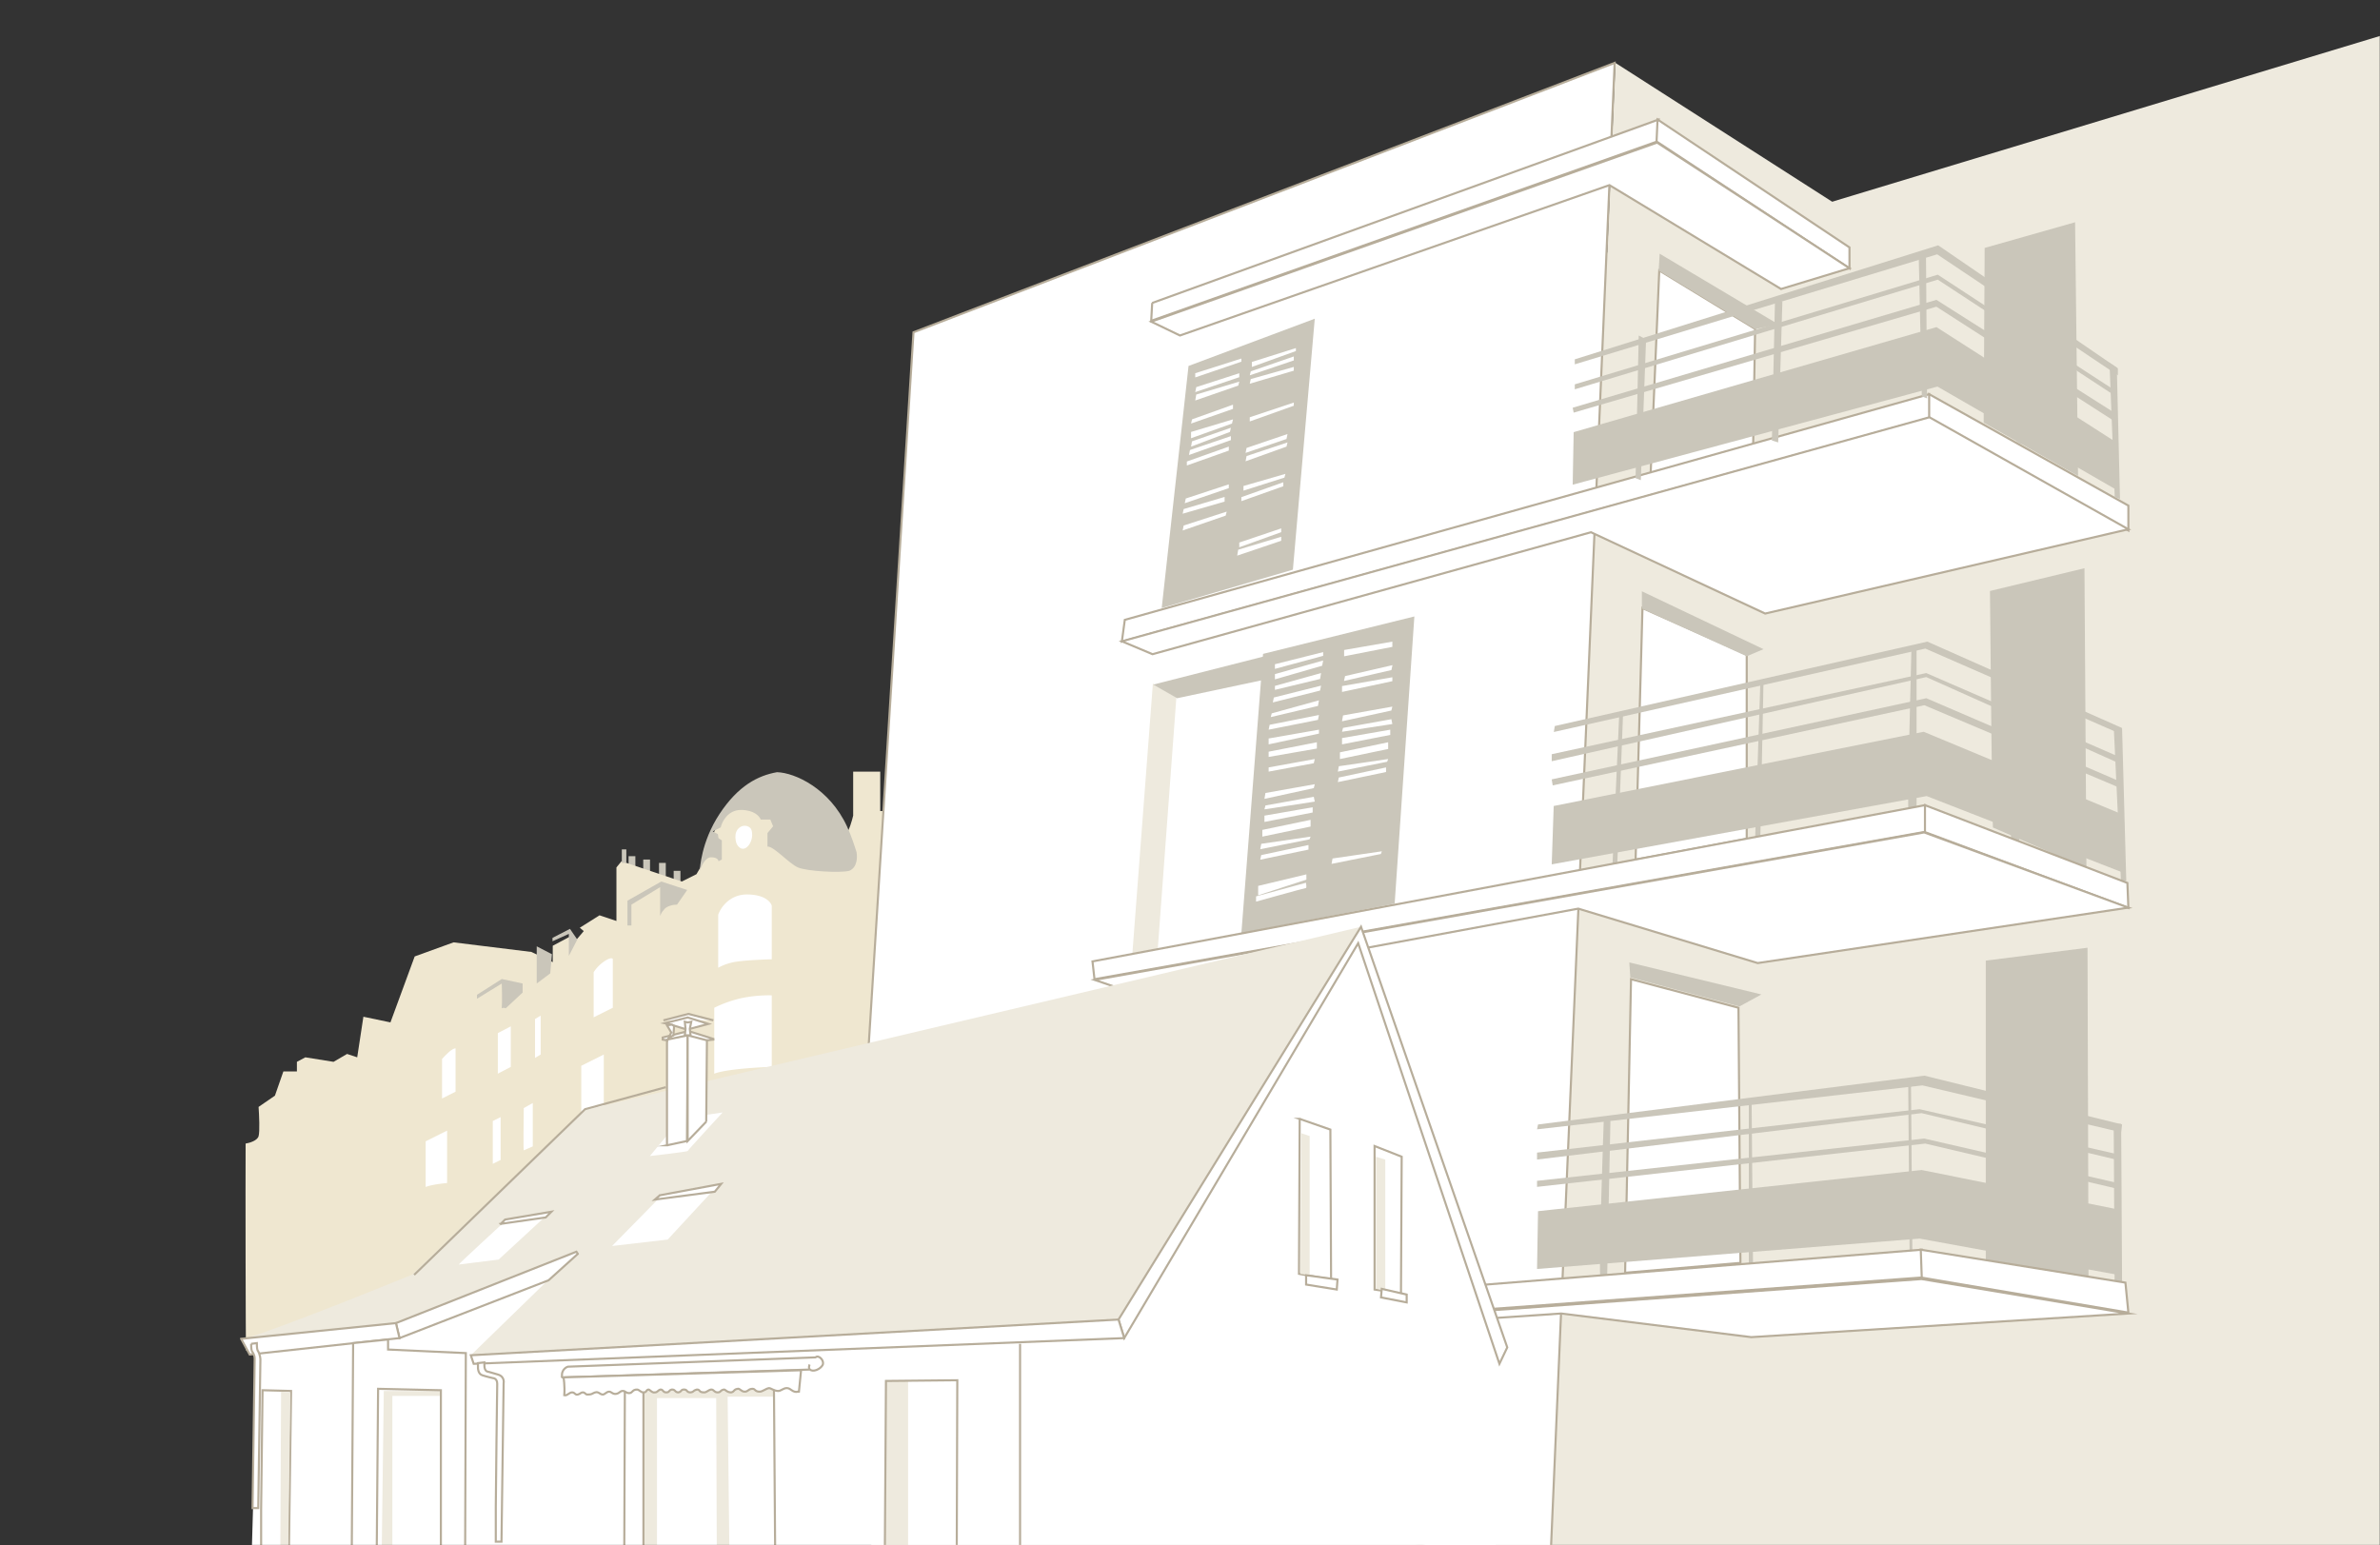 <?xml version="1.0" encoding="UTF-8"?> <svg xmlns="http://www.w3.org/2000/svg" fill="none" viewBox="0 0 1135 737"><rect x="0" y="0" width="1135" height="737" fill="#333333" stroke="none"/><mask id="a" width="788" height="737" x="347" y="0" maskUnits="userSpaceOnUse" style="mask-type:alpha"><path fill="#D9D9D9" d="M347 0h788v737H347z"></path></mask><g mask="url(#a)"><path fill="#EEEADE" d="M859.16 100.61 1218.1-8l22.19 448.14 13.7 374.94L410 825l39.67-636.56 409.49-87.83Z"></path></g><path fill="#CAC6BA" d="M299.77 408.32H303v6.45h-3.23zm6.99 1.61h3.23v6.45h-3.23zm7.52 1.61h3.23v6.45h-3.23zm6.99 3.77h3.23v6.45h-3.23z"></path><path fill="#EFE7D0" d="M370.84 372.03c-22.14 2.58-33.77 28.85-36.82 41.66l-1.88 3.23-6.99 3.5-28.76-9.68-2.42 2.95v25.54l-8.06-2.7-9.4 5.92 1.88 1.61-4.57 5.38-2.15-2.69-8.07 4.3v7.8L253.4 454l-37.1-4.57-18.54 6.72-11.56 31.45-12.9-2.7-2.95 19.36-4.84-1.61-6.45 3.76-13.44-2.15-4.03 2.15v4.57h-6.45l-4.03 11.56-7.8 5.37c.27 3.76.64 11.83 0 13.98-.64 2.15-4.39 3.22-6.18 3.5-.1 18.99 0 95.6.21 98.61.22 3.01 238.91-37.7 358.34-39.49v-217.7h-11.02l2.95-7.8h-34.4l-3.22 7.8h-10.22V368h-12.9v20.96c-.54 2.33-1.94 7.26-3.23 8.34-1.88-4.57-12.63-22.58-32.79-25.27Z"></path><path fill="#fff" d="M277.2 508.3v25c2.57-1.5 8.23-2.42 10.74-2.69v-27.68l-10.75 5.37ZM203 544.32v21.77c2.59-1.08 7.9-1.7 10.22-1.88v-25l-10.21 5.1Zm46.78-15.86c-.1 6.63-.22 19.94 0 20.16l4.3-1.88v-20.7l-4.3 2.42Z"></path><path fill="#CAC6BA" d="M296.54 405.09h2.15v6.45h-2.15z"></path><path fill="#fff" d="M237.41 492.71v19.35l6.18-3.22v-19.35l-6.18 3.22Zm45.69-29.03v21.5l9.14-4.56V457.5c0-.36-.48-.86-2.42 0a18.16 18.16 0 0 0-6.72 6.18Zm59.4-27.41v25.26a26.5 26.5 0 0 1 9.14-2.95c4.52-.65 12.81-.99 16.4-1.08v-25.53c-.45-1.8-3.44-5.38-11.83-5.38-8.38 0-12.63 6.45-13.7 9.68Zm-1.88 44.35v31.44c5.6-2.15 20.6-3.04 27.42-3.22V474.7a64.8 64.8 0 0 0-14.52 1.35 58.64 58.64 0 0 0-12.9 4.57ZM255.15 486v18.54l2.69-1.61v-18.55l-2.69 1.61ZM235 534.64v20.43l3.75-1.88v-20.43l-3.76 1.88Z"></path><path fill="#CAC6BA" d="M255.96 451.32v17.74l6.45-4.84.8-9.14-7.25-3.76Zm58.86-28.22v13.7c.18-.53.75-1.82 1.61-2.68 1.3-2.15 4.84-2.69 6.45-2.69l4.84-6.99-12.36-4.03-16.13 9.14v11.83h1.88v-9.95l13.71-8.33Z"></path><path fill="#fff" d="M210.8 505.08v18.81l6.45-3.23v-20.7c-1.72 0-5.01 3.41-6.45 5.12Zm140.3-103.21c-.43-1.5-.62-3.5 0-5.11 1.04-2.69 4.3-4.03 6.72-1.88 1.08.95 1.62 5.64-1.07 8.6-2.69 2.95-5.1.27-5.65-1.61Z"></path><path fill="#CAC6BA" d="m241.17 480.89 8.07-7.53v-4.3l-9.95-2.15-11.82 7.53v1.88l11.82-7.26c.1 2.33.22 7.96 0 11.83.65-.43 1.53-.18 1.88 0Zm30.11-35.49v10.49l4.03-7.8-3.5-5.1-8.33 4.3v1.61l7.8-3.5Zm71.88-57.24c-8.87 13.44-9.4 26.34-9.4 27.14.62-2.15 2.57-6.45 5.37-6.45 2.8 0 3.5 1.26 3.5 1.88l1.6-.8v-9.14l-1.6-1.08-.28-1.88-2.42-1.34 3.77-1.88c.62-2.78 3.44-8.33 9.67-8.33 6.24 0 8.87 3.04 9.41 4.57h4.57l1.34 3.22-2.69 3.23v6.45c2.96-.27 10.22 8.06 14.52 9.94 4.3 1.88 20.43 2.69 24.46 1.62 3.87-1.51 3.94-6.55 3.5-8.88-.73-2.41-2.64-8.27-4.58-12.36-8.33-18-24.72-25.53-33.33-25.8-9.13 1.61-18.54 6.45-27.41 19.89Z"></path><path fill="#EEEADE" d="M875 97.01 770.39 30 744 641.15 833.53 652l16.5-548.85L875 97Z"></path><path fill="#fff" stroke="#B7AD9A" stroke-miterlimit="10" d="M791.29 129 837 156.85l-.95 56.63L787 230l4.29-101Z"></path><path fill="#CAC6BA" d="m791.48 121-.48 8.05L836.98 157l11.02-2.37L791.48 121Z"></path><path fill="#fff" stroke="#B7AD9A" stroke-miterlimit="10" d="M833 312.2 783.28 290 780 410l53-9.92V312.2Z"></path><path fill="#CAC6BA" d="M783 282v8.23L832.98 313l8.02-3.4-58-27.6Z"></path><path fill="#fff" stroke="#B7AD9A" stroke-miterlimit="10" d="M777.82 467 775 607l55-4.7-.94-121.68L777.82 467Z"></path><path fill="#CAC6BA" d="m777 459 .48 7.16L829.5 480l10.5-5.73L777 459Z"></path><mask id="b" width="510" height="737" x="340" y="0" maskUnits="userSpaceOnUse" style="mask-type:alpha"><path fill="#D9D9D9" d="M340 0h510v737H340z"></path></mask><g mask="url(#b)"><path fill="#fff" stroke="#B7AD9A" stroke-miterlimit="10" d="M435.64 158.48 770 30l-31 723.5L404 662l31.64-503.52Z"></path></g><path fill="#fff" stroke="#B7AD9A" stroke-miterlimit="10" d="M549.47 144.49 791 57l-.47 10.4L549 153l.47-8.51Z"></path><path fill="#fff" stroke="#B7AD9A" stroke-miterlimit="10" d="M882 128v-10l-91.53-61-.47 10.48L882 128Z"></path><path fill="#fff" stroke="#B7AD9A" stroke-miterlimit="10" d="m549 153.4 13.72 6.6 204.81-71.71 81.83 49.54 32.64-9.91L790.24 68 549 153.4ZM535 306l1.41-10.38L920 188v11.33L535 306Zm480-53v-11.86L920 188v11.39l95 53.61Z"></path><path fill="#fff" stroke="#B7AD9A" stroke-miterlimit="10" d="m535 305.85 14.63 6.15 209.09-58.16 83.06 38.78 173.22-40.2L920.13 199 535 305.85Z"></path><path fill="#CAC6BA" d="m554 290 12.8-115.47L627 152l-10.43 119.7L554 290Zm-30 336 7.52-137.61L594 477l-5.64 141.88L524 626Z"></path><path fill="#fff" d="m570 178 22-7v1.5l-22 7.5v-2Zm26 21 21-7v1.5l-21 7.5v-2Zm-25.51-14.37L591 178v1.9l-21 7.1.49-2.37Zm25.99-3.85L617 175v1.78L596 183l.48-2.22ZM570 191l.48-2.84L591 182l-.48 1.9L570 191Zm-6 62 .48-2.37L585 244l-.48 1.9L564 253Zm26 12 .49-2.84L611 256v1.9l-21 7.1Zm-22-63 .47-2 19.53-7v2l-20 7Zm28-23 .49-1.9L617 170v1.9l-21 7.1Zm-28 27 20-6-.48 2-19.52 7v-3Zm25 25.78 20-5.78-.48 1.78L593 234v-2.22Zm-28.52 11L584 237v2.22L564 245l.48-2.22ZM568 213l.45-2.5L587 204l-.45 2-18.55 7Zm26 3 .48-2.37L614 207l-.48 2.37L594 216Zm0 4 .48-2.5L614 211l-.48 2-19.52 7Zm-27-3 .48-2.37L587 208v1.9l-20 7.1Zm-1 5v-1.9l20-7.1v1.9l-20 7.1Zm-1 18 .48-2.25L586 231v1.8l-21 7.2Zm26 21v-2.25l20-6.75v1.8l-20 7.2Zm6-86v-2.37l21-6.63v1.42L597 175Zm-5 64v-1.9l20-7.1v1.9l-20 7.1Z"></path><path fill="#EEEADE" d="m540 455 9.8-129 11.2 6.64-8.87 119.99L540 455Z"></path><path fill="#CAC6BA" d="M550 326.49 603 313v11.16L561.36 333"></path><path fill="#CAC6BA" d="m592 445 10.34-133.15L674.5 294l-9.4 136.94L592 445Z"></path><path fill="#fff" d="M608 316.78V319l23-6.22V311l-23 5.78Zm0 4.72v2.5l22.53-6.5.47-2.5-23 6.5Zm0 5.62V329l21.54-5.18.46-2.82-22 6.12Zm-.52 5.53L607 335l22.52-5.65.48-2.35-22.52 5.65Zm33.97-10.21-.52 2.34 22.62-5.22.52-2.34-22.62 5.22Zm-34.98 17.78L606 342l22.53-5.33.47-2.67-22.53 6.22Zm-.99 5.45L605 348l23.52-4.67.48-2.33-23.52 4.67Zm-.48 6.53v2.8l24-5.13V348l-24 4.2Zm35-25v2.8l24-5.13V323l-24 4.2Zm-35 31.3v2.5l23-4v-3l-23 4.5Zm0 7.5v2l21.53-4 .47-2-22 4Zm-1.53 12.2L627 374l-.47 1.87L603 381l.47-2.8Zm37-37L664 337l-.47 1.87L640 344l.47-2.8ZM603 386l.47-1.85 23.06-4.15.47 2.3-24 3.7Zm37-37 .47-1.85 23.06-4.15.47 2.3-24 3.7Zm-37 43v-3l23-4v2.5l-23 4.5Zm37-37v-3l23-4v2.5l-23 4.5Zm1-42v-3l23-4v2.5l-23 4.5Zm-39 86v-3.2l23-4.8v3.2l-23 4.8Zm37-37v-3.2l23-4.8v3.2l-23 4.8Zm-38 43 .48-2.57L625 399l-.48 1.29L601 405Zm34 7 .48-2.57L659 406l-.48 1.29L635 412Zm3-44 .48-2.57L662 362l-.48 1.29L638 368Zm-37 42 .47-2.19L624 403v2.19L601 410Zm37-37 .47-2.19L661 366v2.19L638 373Zm-38 54v-4.5l23-5.5v2.5l-23 7.5Zm-1 3v-2.5l23.79-6.5s.47 2.5 0 2.5c-.48 0-23.79 6.5-23.79 6.5Z"></path><path fill="#CAC6BA" d="M950.4 394.65c-.46-6.13-1.4-112.8-1.4-112.8L994.06 271l.94 143-44.6-19.35ZM947 600.99V458.13l48.52-6.13.48 157-49-8.01Zm-1-399.41c0-1.89.47-83.34.47-83.34L989.59 106 991 227l-45-25.42Zm62.5 35.47L1006 173l3.5 2.37L1011 238l-2.5-.95Z"></path><path fill="#CAC6BA" d="M961.75 210.6 961 143l2.63 1.88L964 212l-2.25-1.4Zm-45.25-21.54L915 121l3.5 1.89.5 67.11-2.5-.94Zm-71.5 21 1.5-68.06 3.5 1.89-2 67.11-3-.94Zm-65 18 1.5-68.06 3.5 1.89-2.5 67.11-2.5-.94Z"></path><path fill="#CAC6BA" d="M1010 175.66 924.3 117 751 171.37v2.38l172.82-52.46L1010 179v-3.34Z"></path><path fill="#CAC6BA" d="M1008.53 186.15c-.94-.48-84.43-55.15-84.43-55.15L751 183.3v2.37l173.1-52.3L1009 189l-.47-2.85Z"></path><path fill="#CAC6BA" d="m1008.53 201 .47-3.74L923.45 143 750 194.45l.47 2.34 172.98-50.52 85.08 54.73Z"></path><path fill="#CAC6BA" d="M1009.05 210.84 923.49 156l-173.02 50.1-.47 25.06 173.96-46.8L1010 234l-.95-23.16ZM769 412l3.18-71H774l-2.73 71H769Zm68-12 2.5-75h1.5l-1.5 74.52-2.5.48Zm73.08-14.47c-.5-.47 1.47-76.53 1.47-76.53H914v77l-3.92-.47ZM959 401.11l.57-74.11h2.86l.57 76-4-1.89Zm55 18.95-2-72.64-4-1.42 3.5 75 2.5-.94Z"></path><path fill="#CAC6BA" d="M741.47 346.26 919.14 306l92.86 41.21-1.9 3.79-.94-1.9-90.97-39.78L741 349.1l.47-2.85Z"></path><path fill="#CAC6BA" d="M740 359.7v3.34l178.61-40.13 91.92 41.09.47-2.87L918.61 321 740 359.7Z"></path><path fill="#CAC6BA" d="M740 371.7 918.65 333l93.35 40.13-.47 2.87-93.83-39.66-177.23 38.23-.47-2.87Z"></path><path fill="#CAC6BA" d="m740 412.23.95-27.84L917.39 349l94.14 39.16.47 27.84-93.19-36.33L740 412.23ZM1012 612l-.44-76H1008l.44 76h3.56Zm-49-7.95-.56-78.05-4.44.47.56 78.53 4.44-.95Zm-52.33-6.52L910 516h1.33l.67 82-1.33-.47ZM834 603.06V525h1.33l.67 79-2-.94Zm-70.75 5.99c-1.06-.95 1.58-75.05 1.58-75.05l3.17.48-1.58 75.52-3.17-.95Z"></path><path fill="#CAC6BA" d="M733.47 536.28 917.74 513l94.26 23.28-.47 3.72-94.74-22.35L733 538.6l.47-2.32Z"></path><path fill="#CAC6BA" d="M733 549.7v3.3l183.37-22.12L1009 553l-.47-2.82-93.1-21.18L733 549.7Z"></path><path fill="#CAC6BA" d="M733 563.16v2.88l185.14-20.64L1010 567l-.47-2.88L917.67 543 733 563.16Z"></path><path fill="#CAC6BA" d="M733.47 577.63 733 605.2l182.46-14.49L1010 608l-.47-31.3-93.12-18.7-182.94 19.63Z"></path><path fill="#fff" stroke="#B7AD9A" stroke-miterlimit="10" d="m521 458.51.95 8.49L918 396.73V384l-397 74.51ZM1015 433l-.47-11.9L918 384v12.85l97 36.15Z"></path><path fill="#fff" stroke="#B7AD9A" stroke-miterlimit="10" d="m522 467.33 16.54 5.67 214.13-39.65 85.55 25.96L1015 432.88 917.63 397 522 467.33ZM509 628.6l.47 10.4L917 609.23l-.47-13.23L509 628.6Z"></path><path fill="#fff" stroke="#B7AD9A" stroke-miterlimit="10" d="m1015 626-1.41-14.29L916 596l.47 13.33L1015 626Zm-506 13.6 20.3 1.4 215.24-14.56 90.62 11.27L1015 626.44 916.35 610 509 639.6Z"></path><mask id="c" width="701" height="316" x="71" y="421" maskUnits="userSpaceOnUse" style="mask-type:alpha"><path fill="#D9D9D9" d="M71 421h701v316H71z"></path></mask><g mask="url(#c)"><path fill="#fff" d="m120.1 738.98 2.73-95.02 74.83-24.86 123.14-56.2 327.92-115.8 64.64 194.82v144.74L220.1 792.8l-100-53.8Z"></path><path fill="#EEEADE" d="m182.01 742.39 1.02-79.01h27.22v2.38h-23.13v76.97h-5.1m239.81 19.07.68-103.2h10.55v103.54l-11.23-.34ZM306.86 659.97v91.62l6.46.34v-85.15h28.23l.34 88.21 6.13.68L347 666.1h22.1v-8.86l-62.25 2.73Z"></path><path fill="#fff" d="m369.1 663.03.69 94.34 52.04 4.43.68-103.2 34.02-.33-.34 105.24 30.27 2.72V640.9"></path><path stroke="#B7AD9A" stroke-miterlimit="10" d="m369.1 663.03.69 94.34 52.04 4.43.68-103.2 34.02-.33-.34 105.24 30.27 2.72V640.9"></path><path fill="#fff" d="m242.9 744.77 54.77 5.8.34-93.67 8.84 3.07v88.55"></path><path stroke="#B7AD9A" stroke-miterlimit="10" d="m242.9 744.77 54.77 5.8.34-93.67 8.84 3.07v88.55"></path><path fill="#EEEADE" d="M115 638.51c6.8 0 81.64-30.65 81.64-30.65l81.64-78.33L649.06 442 533.41 629.32l-308.88 17.03 36.74-35.76-70.75 27.58-71.44 7.84-4.08-7.5Z"></path><path fill="#fff" d="m291.89 594.24 21.77-22.14 25.85-3.75-21.09 22.82-26.53 3.07Z"></path><path fill="#fff" stroke="#B7AD9A" stroke-miterlimit="10" d="m314.68 570.06-2.38 2.04 28.57-3.75 3.06-3.74-29.25 5.45Z"></path><path fill="#fff" d="M218.75 603.1c0-.35 20.75-19.42 20.75-19.42l20.07-3.06-21.77 20.09-19.05 2.38Z"></path><path fill="#fff" stroke="#B7AD9A" stroke-miterlimit="10" d="m275.56 597.99-13.95 12.6-71.1 27.58-1.7-7.15 86.07-34.06.68 1.02Z"></path><path fill="#fff" stroke="#B7AD9A" stroke-miterlimit="10" d="m115 638.51 73.82-7.49 1.7 7.15-71.44 7.84-4.08-7.5Zm123.82-54.83 2.04-2.04 22.11-3.75-2.72 2.73-21.43 3.06Z"></path><path fill="#fff" d="m320.12 539.07-10.2 12.26s18.02-2.05 18.02-2.39c0-.34 16.67-18.39 16.67-18.39l-9.18 1.36"></path><path fill="#fff" stroke="#B7AD9A" stroke-miterlimit="10" d="m619.8 533.62 14.64 5.1.34 71.52-15.31-2.72.34-73.9Z"></path><path fill="#EEEADE" d="m620.49 540.43 4.08 1.36v66.41l-4.42-.68.34-67.1Z"></path><path fill="#fff" stroke="#B7AD9A" stroke-miterlimit="10" d="m655.52 546.56 12.93 5.1-.34 65.4-12.59-2.05v-68.45Z"></path><path fill="#fff" stroke="#B7AD9A" stroke-miterlimit="10" d="m649.06 442 69.74 200.6-3.74 7.83-67.36-200.6-111.57 188.34-2.72-8.85L649.06 442Z"></path><path fill="#fff" stroke="#B7AD9A" stroke-miterlimit="10" d="m536.13 638.17-310.24 12.26-1.36-4.08 308.87-17.03 2.73 8.85Z"></path><path fill="#fff" stroke="#B7AD9A" stroke-miterlimit="10" d="M227.94 650.1v2.38s0 2.72 2.04 3.4c2.04.68 5.1 1.37 5.1 1.37s2.04 0 2.04 2.72-.34 26.22-.34 26.22l-.34 32.36v16.69h2.72l1.02-75.61s.68-3.07-2.72-4.09c-3.4-1.02-4.76-1.36-4.76-1.36s-1.7 0-1.7-3.06v-1.37l-3.06.34Zm-108.18-9.2s0 2.72.34 3.4c.34.68 1.36 1.7 1.36 3.75 0 2.04-1.02 71.18-1.02 71.18h2.72l1.02-70.84s0-2.38-1.36-4.43c-.34-.68-.34-3.4-.34-3.4l-2.72.34Z"></path><path fill="#fff" d="M386.11 650.77s-1.02 2.05.69 2.73c1.7.68 4.42-.68 5.44-2.38 1.02-1.7-1.02-4.43-2.72-4.1l-.68.35-118.04 4.43s-3.4 1.02-2.72 5.1c.34.35 1.02 0 1.02 0l117.35-3.74"></path><path stroke="#B7AD9A" stroke-miterlimit="10" d="M386.11 650.77s-1.02 2.05.69 2.73c1.7.68 4.42-.68 5.44-2.38 1.02-1.7-1.02-4.43-2.72-4.1l-.68.35-118.04 4.43s-3.4 1.02-2.72 5.1c.34.35 1.02 0 1.02 0l117.35-3.74"></path><path fill="#fff" stroke="#B7AD9A" stroke-miterlimit="10" d="M268.76 656.9s.68 4.1.34 8.52c1.36.34 2.38-1.36 3.74-1.36 1.36 0 1.36 1.36 2.72 1.02 1.36-.34 1.36-1.02 2.38-1.02 1.02 0 1.36 1.02 2.04 1.02.68 0 1.7 0 2.38-.34.68-.34 1.7-1.02 2.72-.68 1.02.34 1.37 1.02 2.38 1.02 1.03 0 1.7-1.36 3.07-1.36 1.02 0 1.7 1.36 3.4 1.02 1.7-.34 1.7-1.37 3.06-1.37s1.36 1.03 3.06 1.03 1.36-1.7 3.74-1.7c1.02 0 1.7 1.36 3.06 1.36 1.7 0 1.02-1.02 2.39-1.37.68 0 1.7 1.7 3.06 1.37 1.36 0 1.36-1.02 2.72-1.37 1.36 0 1.02 1.37 2.72 1.37 1.7 0 1.02-1.02 2.72-1.37 1.7 0 1.36 1.37 3.06 1.37 1.7-.34 1.02-1.37 2.72-1.37 1.7 0 1.02 1.37 3.07 1.37 2.04-.34.68-.68 3.06-1.37 1.7 0 .68 1.37 3.4 1.37 1.36 0 1.7-1.02 3.4-1.37 1.36 0 1.36 1.37 3.06 1.37s1.02-1.02 3.06-1.37c.68 0 1.36 1.37 3.4 1.37 1.7-.34 1.03-1.37 3.07-1.7 1.02-.35 1.7 1.36 3.4 1.36s1.7-1.37 3.74-1.37c1.36 0 1.02 1.37 3.4 1.37 1.36 0 2.72-1.37 4.42-1.7 1.02 0 2.38 1.36 4.43 1.36 1.36 0 2.38-1.37 4.08-1.37 2.04 0 2.72 2.39 5.44 1.7h.34l1.02-10.21-113.27 3.4Zm-144.23 62.67.68-56.54 13.6.35-1.02 75.6-13.26-1.7v-17.7Z"></path><path fill="#EEEADE" d="m133.7 737.96.35-74.24 4.42.34-1.02 74.58-3.74-.68Z"></path><path fill="#fff" stroke="#B7AD9A" stroke-miterlimit="10" d="m179.63 743.75.68-81.4 29.94.68v81.4l11.56.34.34-99.45-37.08-1.7v-4.77l-16.66 1.7-.68 103.54 11.9-.34Z"></path><path fill="#EEEADE" d="m656.2 551.67 4.43 1.36v62.32l-4.42-.68v-63Z"></path><path fill="#fff" stroke="#B7AD9A" stroke-miterlimit="10" d="M622.87 608.2v4.43L637.5 615l.34-4.76-14.97-2.05Zm35.72 10.56.34-4.09 11.9 2.73v3.74l-12.24-2.38Z"></path><path fill="#fff" d="m318.08 496.15-2.04-.34v-1.02l12.25-3.07 11.9 3.75v.34l-3.06.34"></path><path stroke="#B7AD9A" stroke-miterlimit="10" d="m318.08 496.15-2.04-.34v-1.02l12.25-3.07 11.9 3.75v.34l-3.06.34"></path><path fill="#fff" stroke="#B7AD9A" stroke-miterlimit="10" d="M318.08 546.22v-50.4l9.87-2.05-.34 50.4-9.53 2.05Z"></path><path fill="#fff" stroke="#B7AD9A" stroke-miterlimit="10" d="m336.79 534.98.34-38.83-9.19-2.38v50.4l8.85-9.2Z"></path><path fill="#fff" d="m316.38 486.62 11.9-3.07 11.91 3.06"></path><path stroke="#B7AD9A" stroke-miterlimit="10" d="m316.38 486.62 11.9-3.07 11.91 3.06"></path><path fill="#fff" stroke="#B7AD9A" stroke-miterlimit="10" d="m318.76 488.32-1.7-.34 10.89-2.73 9.86 3.07-10.2 2.72-8.85-2.72Z"></path><path fill="#fff" stroke="#B7AD9A" stroke-miterlimit="10" d="m318.76 495.13 1.36-2.72-2.04-3.41 2.38-.34 1.02.68-.34 4.43-2.38 1.36Zm7.82-1.36.34-3.07-.34-3.4 1.37.34 1.7-.34-.69 3.4.35 3.07h-2.73Z"></path><path stroke="#B7AD9A" d="m197.5 608 81.5-79 38.5-10.5"></path></g></svg> 